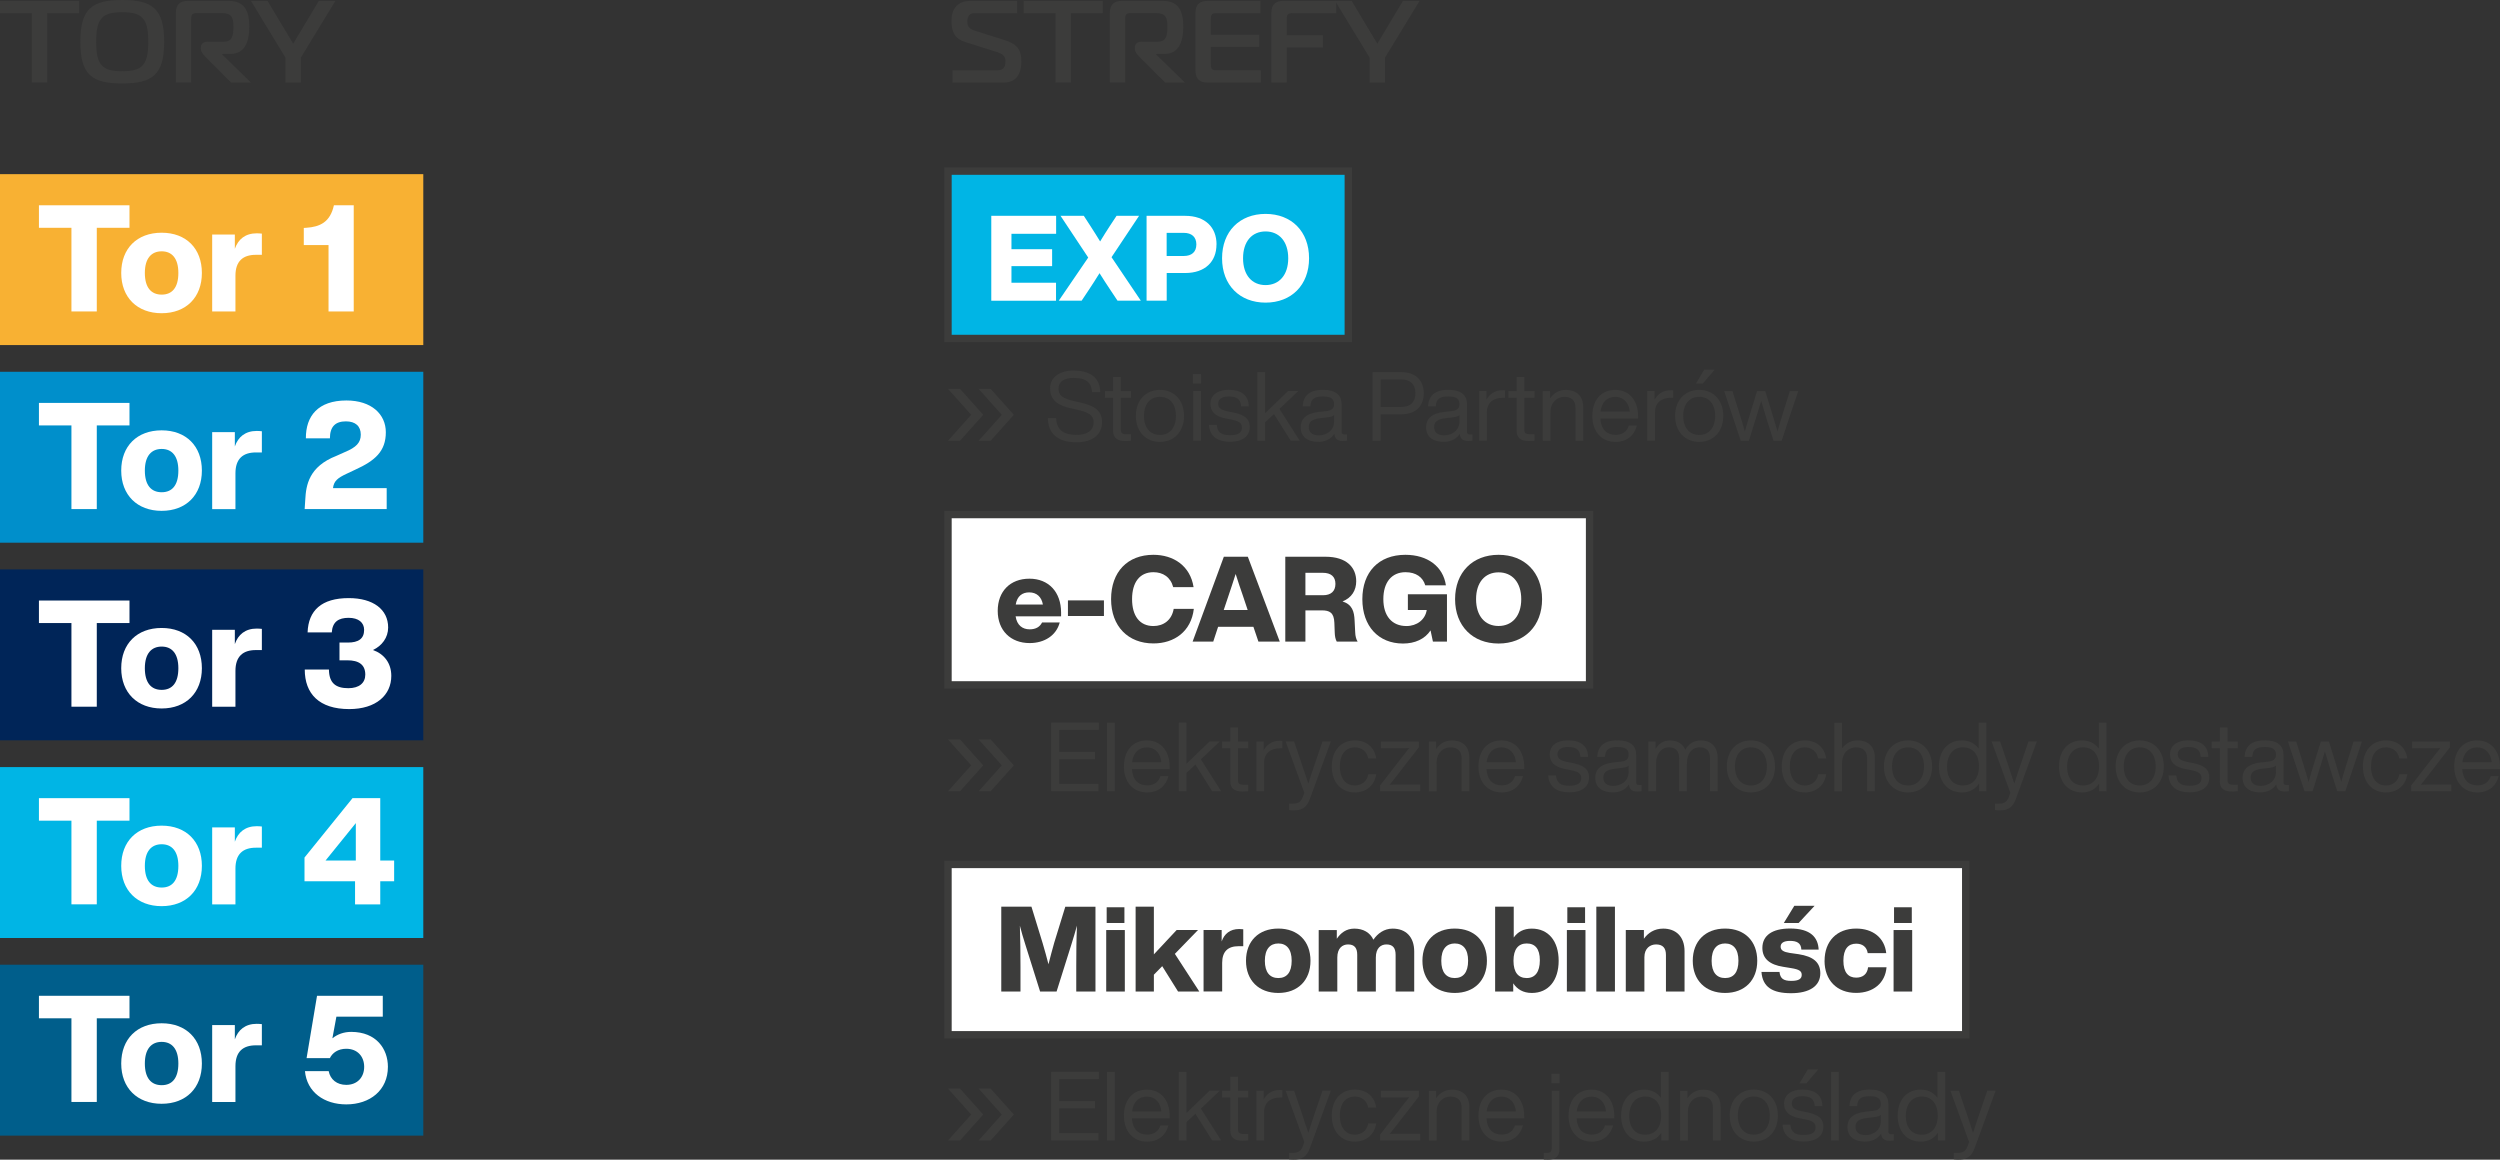 <svg xmlns="http://www.w3.org/2000/svg" id="uuid-e90acf82-2b94-4fce-b7f1-c95462e5ba30" data-name="Layer 2" width="493.1" height="228.73" viewBox="0 0 493.1 228.73"><rect x="0" y="0" width="493.1" height="228.73" fill="#333333" stroke="none"/><defs><style>      .uuid-e434f4a6-ebe8-412e-99af-9fdfb9f336d9, .uuid-d3a1f29f-86bd-4d99-81ae-d637000add79 {        fill: #00b5e5;      }      .uuid-e434f4a6-ebe8-412e-99af-9fdfb9f336d9, .uuid-7416ca8b-60bf-4b42-aabc-da14c3b31825 {        stroke: #3c3c3b;        stroke-miterlimit: 10;        stroke-width: 1.46px;      }      .uuid-ca81e1d5-41d0-4d3f-b207-c292d10f5364, .uuid-7416ca8b-60bf-4b42-aabc-da14c3b31825 {        fill: #fff;      }      .uuid-c1cef1db-747a-47ef-8626-202b77d0f8eb {        fill: #005e8b;      }      .uuid-b4800cb5-5c15-4eca-9b20-338625fb7437 {        fill: #008fcb;      }      .uuid-518bc94d-a489-4c42-9766-9837b2d8400b {        fill: #3c3c3b;      }      .uuid-68128d5b-a132-4945-9787-7f0e212156fd {        fill: #f8b133;      }      .uuid-108cdeae-88d5-46b5-8ff5-e18429c0239a {        fill: #002558;      }    </style></defs><g id="uuid-0b0c9d6f-e1b9-4fb5-9da2-904172b2bb99" data-name="Layer 1"><g><path class="uuid-518bc94d-a489-4c42-9766-9837b2d8400b" d="m6.28,16.28V2.6H0V.18h15.61v2.42h-6.3v13.68h-3.04Z"></path><path class="uuid-518bc94d-a489-4c42-9766-9837b2d8400b" d="m32.38,8.23c0,6.51-2.28,8.23-8.28,8.23s-8.25-1.72-8.25-8.23S18.15,0,24.1,0s8.28,1.72,8.28,8.23Zm-8.28,5.82c3.96,0,5.15-1.22,5.15-5.82s-1.2-5.82-5.15-5.82-5.13,1.22-5.13,5.82,1.17,5.82,5.13,5.82Z"></path><path class="uuid-518bc94d-a489-4c42-9766-9837b2d8400b" d="m34.68,16.28V2.6c0-1.84.97-2.42,2.35-2.42h8.12c2.99,0,4.02,1.86,4.02,5.08s-1.04,5.38-3.73,5.38h-1.61v.12l5.66,5.52h-3.91l-5.2-5.22c-.35-.37-.76-.9-.76-1.36v-.37c0-.64.46-1.1,1.36-1.1h3.13c1.68,0,1.93-1.13,1.93-2.97s-.34-2.67-2.28-2.67h-4.9c-.92,0-1.15.23-1.15,1.15v12.53h-3.04Z"></path><path class="uuid-518bc94d-a489-4c42-9766-9837b2d8400b" d="m62.88.18h3.27l-6.81,11.18v4.92h-3.04v-4.92L49.5.18h3.27l5.06,8.44L62.88.18Z"></path></g><g><path class="uuid-518bc94d-a489-4c42-9766-9837b2d8400b" d="m187.88,13.87h8.92c1.45,0,1.52-1.2,1.52-1.75,0-.62-.16-1.38-1.56-1.82l-6.35-2c-2.12-.67-2.74-2.02-2.74-4.23s1.13-3.89,3.68-3.89h9.27v2.42h-8.46c-.76,0-1.36.46-1.36,1.61,0,.71.11,1.4,1.4,1.82l5.89,1.86c2.35.74,3.36,1.72,3.36,4.25,0,2.37-.97,4.14-3.45,4.14h-10.12v-2.41Z"></path><path class="uuid-518bc94d-a489-4c42-9766-9837b2d8400b" d="m208.19,16.28V2.6h-6.28V.18h15.61v2.42h-6.3v13.68h-3.04Z"></path><path class="uuid-518bc94d-a489-4c42-9766-9837b2d8400b" d="m218.9,16.28V2.6c0-1.84.97-2.42,2.35-2.42h8.12c2.99,0,4.02,1.86,4.02,5.08s-1.04,5.38-3.73,5.38h-1.61v.12l5.66,5.52h-3.91l-5.2-5.22c-.35-.37-.76-.9-.76-1.36v-.37c0-.64.46-1.1,1.36-1.1h3.13c1.68,0,1.93-1.13,1.93-2.97s-.34-2.67-2.28-2.67h-4.9c-.92,0-1.15.23-1.15,1.15v12.53h-3.04Z"></path><path class="uuid-518bc94d-a489-4c42-9766-9837b2d8400b" d="m248.69,16.28h-10.55c-1.38,0-2.35-.58-2.35-2.41V2.6c0-1.84.97-2.42,2.35-2.42h10.46v2.42h-8.62c-.92,0-1.15.23-1.15,1.15v3.1h9.54v2.41h-9.54v3.45c0,.92.23,1.15,1.15,1.15h8.71v2.41Z"></path><path class="uuid-518bc94d-a489-4c42-9766-9837b2d8400b" d="m250.76,16.28V2.6c0-1.84.97-2.42,2.35-2.42h10.46v2.42h-8.62c-.92,0-1.15.23-1.15,1.15v3.2h7.13v2.41h-7.13v6.92h-3.04Z"></path><path class="uuid-518bc94d-a489-4c42-9766-9837b2d8400b" d="m276.72.18h3.27l-6.81,11.18v4.92h-3.04v-4.92l-6.81-11.18h3.27l5.06,8.44,5.06-8.44Z"></path></g><g><rect class="uuid-e434f4a6-ebe8-412e-99af-9fdfb9f336d9" x="186.98" y="33.75" width="78.96" height="33.01"></rect><g><path class="uuid-ca81e1d5-41d0-4d3f-b207-c292d10f5364" d="m199.5,46.12v3.03h8.02v3.34h-8.02v3.27h8.79v3.55h-12.77v-16.74h12.79v3.55h-8.82Z"></path><path class="uuid-ca81e1d5-41d0-4d3f-b207-c292d10f5364" d="m225.03,59.31h-4.61l-1.39-2.09c-.75-1.13-1.46-2.21-2.16-3.34-.68,1.13-1.41,2.23-2.14,3.34l-1.39,2.09h-4.51l5.81-8.51-5.46-8.23h4.59l1.27,1.95c.68,1.03,1.32,2.09,1.95,3.1.63-1.03,1.27-2.07,1.95-3.1l1.29-1.95h4.44l-5.43,8.16,5.78,8.58Z"></path><path class="uuid-ca81e1d5-41d0-4d3f-b207-c292d10f5364" d="m239.94,48.21c0,3.39-2.23,5.64-6.18,5.64h-3.64v5.46h-3.97v-16.74h7.62c3.95,0,6.18,2.26,6.18,5.64Zm-3.97,0c0-1.48-.94-2.28-2.47-2.28h-3.39v4.56h3.39c1.53,0,2.47-.78,2.47-2.28Z"></path><path class="uuid-ca81e1d5-41d0-4d3f-b207-c292d10f5364" d="m241.04,50.94c0-5.29,3.46-8.75,8.58-8.75s8.58,3.46,8.58,8.75-3.48,8.75-8.58,8.75-8.58-3.46-8.58-8.75Zm13.05,0c0-3.32-1.79-5.29-4.47-5.29s-4.44,1.97-4.44,5.29,1.76,5.29,4.44,5.29,4.47-1.98,4.47-5.29Z"></path></g></g><g><rect class="uuid-7416ca8b-60bf-4b42-aabc-da14c3b31825" x="186.98" y="101.49" width="126.55" height="33.6"></rect><g><path class="uuid-518bc94d-a489-4c42-9766-9837b2d8400b" d="m209.3,121.57h-8.98c.26,1.74,1.34,2.56,2.77,2.56,1.22,0,2.02-.49,2.45-1.36h3.48c-.66,2.56-3.01,4.07-5.93,4.07-3.76,0-6.3-2.49-6.3-6.35s2.47-6.35,6.25-6.35,6.25,2.61,6.25,6.7v.73Zm-8.96-2.33h5.36c-.26-1.5-1.22-2.4-2.7-2.4-1.34,0-2.38.71-2.66,2.4Z"></path><path class="uuid-518bc94d-a489-4c42-9766-9837b2d8400b" d="m210.64,118.42h7.1v3.08h-7.1v-3.08Z"></path><path class="uuid-518bc94d-a489-4c42-9766-9837b2d8400b" d="m219.15,118.18c0-5.38,3.24-8.75,8.35-8.75,3.97,0,7.27,2.19,7.92,6.37h-4.02c-.52-1.97-2.02-2.94-3.9-2.94-2.7,0-4.21,2-4.21,5.31s1.5,5.31,4.21,5.31c1.98,0,3.62-1.15,4-3.39h3.97c-.52,4.47-3.86,6.82-7.97,6.82-4.98,0-8.35-3.36-8.35-8.75Z"></path><path class="uuid-518bc94d-a489-4c42-9766-9837b2d8400b" d="m247.22,123.63h-6.96l-.96,2.92h-4.07l6.16-16.74h4.73l6.3,16.74h-4.21l-.99-2.92Zm-1.13-3.32l-.96-2.87c-.45-1.25-.94-2.77-1.41-4.23-.47,1.46-.96,2.99-1.39,4.23l-.96,2.87h4.73Z"></path><path class="uuid-518bc94d-a489-4c42-9766-9837b2d8400b" d="m267.75,126.55h-4.09c-.26-.47-.38-1.06-.4-1.83l-.07-1.88c-.07-2.02-.96-2.45-2.47-2.45h-3.24v6.16h-3.97v-16.74h7.92c4.21,0,6.07,2.14,6.07,4.84,0,1.76-.87,3.25-2.7,3.97,1.93.63,2.3,2,2.38,3.76l.12,2.35c.02.71.19,1.36.47,1.81Zm-6.77-9.15c1.53,0,2.42-.78,2.42-2.23s-.89-2.19-2.49-2.19h-3.43v4.42h3.5Z"></path><path class="uuid-518bc94d-a489-4c42-9766-9837b2d8400b" d="m285.4,117.22v9.33h-2.77l-.47-2.21c-1.13,1.72-3.1,2.59-5.43,2.59-4.84,0-8.02-3.43-8.02-8.75s3.2-8.75,8.49-8.75c4.35,0,7.45,2.3,7.99,6.02h-4.07c-.47-1.6-1.83-2.59-3.9-2.59-2.73,0-4.37,2-4.37,5.31s1.69,5.31,4.56,5.31c2.05,0,3.71-1.25,4-3.17h-3.72v-3.1h7.71Z"></path><path class="uuid-518bc94d-a489-4c42-9766-9837b2d8400b" d="m287,118.18c0-5.29,3.46-8.75,8.58-8.75s8.58,3.46,8.58,8.75-3.48,8.75-8.58,8.75-8.58-3.46-8.58-8.75Zm13.05,0c0-3.32-1.79-5.29-4.47-5.29s-4.44,1.97-4.44,5.29,1.76,5.29,4.44,5.29,4.47-1.98,4.47-5.29Z"></path></g></g><g><rect class="uuid-7416ca8b-60bf-4b42-aabc-da14c3b31825" x="186.98" y="170.5" width="200.74" height="33.6"></rect><g><path class="uuid-518bc94d-a489-4c42-9766-9837b2d8400b" d="m216.07,178.83v16.74h-3.79v-4.91c0-2.68.02-5.22.14-8.09-.35,1.27-.68,2.38-1.13,3.81l-2.89,9.19h-3.25l-2.89-9.19c-.45-1.43-.78-2.52-1.1-3.79.09,2.87.12,5.38.12,8.07v4.91h-3.79v-16.74h5.95l2.21,7.2c.4,1.34.8,2.8,1.15,4.16.35-1.39.75-2.89,1.13-4.23l2.19-7.12h5.95Z"></path><path class="uuid-518bc94d-a489-4c42-9766-9837b2d8400b" d="m218.19,183.44h3.67v12.13h-3.67v-12.13Zm.09-4.49h3.5v3.1h-3.5v-3.1Z"></path><path class="uuid-518bc94d-a489-4c42-9766-9837b2d8400b" d="m229.24,190.56l-1.65,1.69v3.32h-3.6v-16.74h3.6v9.41l4.49-4.8h4.21l-4.56,4.7,4.82,7.43h-4.19l-3.13-5.01Z"></path><path class="uuid-518bc94d-a489-4c42-9766-9837b2d8400b" d="m245.22,183.29v3.34h-.94c-2.05,0-3.22,1.01-3.22,3.29v5.64h-3.67v-12.13h3.57v2.26c.52-1.5,1.65-2.45,3.46-2.45.28,0,.54.02.8.05Z"></path><path class="uuid-518bc94d-a489-4c42-9766-9837b2d8400b" d="m245.76,189.5c0-3.86,2.49-6.35,6.37-6.35s6.35,2.49,6.35,6.35-2.49,6.35-6.35,6.35-6.37-2.49-6.37-6.35Zm9.01,0c0-2.3-1.01-3.41-2.63-3.41s-2.66,1.1-2.66,3.41,1.01,3.41,2.66,3.41,2.63-1.1,2.63-3.41Z"></path><path class="uuid-518bc94d-a489-4c42-9766-9837b2d8400b" d="m278.94,187.69v7.88h-3.67v-7.24c0-1.32-.52-2.05-1.81-2.05-1.11,0-2.09.73-2.09,2.59v6.7h-3.67v-7.24c0-1.32-.52-2.05-1.81-2.05-1.1,0-2.12.73-2.12,2.59v6.7h-3.67v-12.13h3.57v1.72c.78-1.15,1.86-2,3.46-2,1.76,0,3.1.78,3.76,2.19.82-1.22,2.12-2.19,3.79-2.19,2.61,0,4.26,1.62,4.26,4.54Z"></path><path class="uuid-518bc94d-a489-4c42-9766-9837b2d8400b" d="m280.56,189.5c0-3.86,2.49-6.35,6.37-6.35s6.35,2.49,6.35,6.35-2.49,6.35-6.35,6.35-6.37-2.49-6.37-6.35Zm9.01,0c0-2.3-1.01-3.41-2.63-3.41s-2.66,1.1-2.66,3.41,1.01,3.41,2.66,3.41,2.63-1.1,2.63-3.41Z"></path><path class="uuid-518bc94d-a489-4c42-9766-9837b2d8400b" d="m307.43,189.5c0,3.86-2,6.35-5.29,6.35-1.72,0-2.89-.73-3.67-1.9v1.62h-3.57v-16.74h3.67v6.09c.78-1.11,1.93-1.76,3.57-1.76,3.29,0,5.29,2.49,5.29,6.35Zm-3.71-.09c0-2.3-.96-3.32-2.59-3.32s-2.61,1.1-2.61,3.41.96,3.41,2.61,3.41,2.59-1.2,2.59-3.5Z"></path><path class="uuid-518bc94d-a489-4c42-9766-9837b2d8400b" d="m309.05,183.44h3.67v12.13h-3.67v-12.13Zm.09-4.49h3.5v3.1h-3.5v-3.1Z"></path><path class="uuid-518bc94d-a489-4c42-9766-9837b2d8400b" d="m314.86,178.83h3.67v16.74h-3.67v-16.74Z"></path><path class="uuid-518bc94d-a489-4c42-9766-9837b2d8400b" d="m332.26,187.62v7.95h-3.67v-7.22c0-1.34-.59-2.07-1.95-2.07-1.13,0-2.3.73-2.3,2.52v6.77h-3.67v-12.13h3.57v1.72c.8-1.13,2.05-2,3.81-2,2.4,0,4.21,1.46,4.21,4.47Z"></path><path class="uuid-518bc94d-a489-4c42-9766-9837b2d8400b" d="m333.88,189.5c0-3.86,2.49-6.35,6.37-6.35s6.35,2.49,6.35,6.35-2.49,6.35-6.35,6.35-6.37-2.49-6.37-6.35Zm9.01,0c0-2.3-1.01-3.41-2.63-3.41s-2.66,1.1-2.66,3.41,1.01,3.41,2.66,3.41,2.63-1.1,2.63-3.41Z"></path><path class="uuid-518bc94d-a489-4c42-9766-9837b2d8400b" d="m347.42,191.71h3.57c.14,1.32.8,1.76,2.33,1.76s2.05-.45,2.05-1.18-.45-1.08-2.09-1.34l-1.58-.26c-2.56-.4-4.09-1.55-4.09-3.72,0-2.42,1.9-3.83,5.46-3.83,4.09,0,5.53,1.79,5.64,4.16h-3.41c-.05-1.32-.92-1.72-2.23-1.72s-1.86.45-1.86,1.15.59,1.03,1.76,1.22l1.81.26c2.87.45,4.26,1.6,4.26,3.76,0,2.52-2.14,3.93-5.78,3.93s-5.62-1.2-5.83-4.21Zm6.49-13.05h4l-3.15,3.39h-2.92l2.07-3.39Z"></path><path class="uuid-518bc94d-a489-4c42-9766-9837b2d8400b" d="m359.88,189.5c0-3.86,2.42-6.35,6.23-6.35,3.34,0,5.6,1.86,5.93,4.84h-3.65c-.21-1.29-1.1-1.86-2.28-1.86-1.55,0-2.52,1.03-2.52,3.36s.99,3.34,2.52,3.34c1.22,0,2.19-.61,2.35-2.05h3.64c-.26,3.13-2.63,5.06-6,5.06-3.79,0-6.23-2.49-6.23-6.35Z"></path><path class="uuid-518bc94d-a489-4c42-9766-9837b2d8400b" d="m373.49,183.44h3.67v12.13h-3.67v-12.13Zm.09-4.49h3.5v3.1h-3.5v-3.1Z"></path></g></g><g><rect class="uuid-68128d5b-a132-4945-9787-7f0e212156fd" x="0" y="34.35" width="83.49" height="33.71"></rect><g><path class="uuid-ca81e1d5-41d0-4d3f-b207-c292d10f5364" d="m25.53,44.93h-6.44v16.5h-5v-16.5h-6.41v-4.44h17.86v4.44Z"></path><path class="uuid-ca81e1d5-41d0-4d3f-b207-c292d10f5364" d="m23.91,53.84c0-4.83,3.12-7.94,7.97-7.94s7.94,3.12,7.94,7.94-3.12,7.94-7.94,7.94-7.97-3.12-7.97-7.94Zm11.27,0c0-2.88-1.27-4.27-3.29-4.27s-3.32,1.38-3.32,4.27,1.26,4.27,3.32,4.27,3.29-1.38,3.29-4.27Z"></path><path class="uuid-ca81e1d5-41d0-4d3f-b207-c292d10f5364" d="m51.65,46.08v4.18h-1.18c-2.56,0-4.03,1.26-4.03,4.12v7.06h-4.59v-15.18h4.47v2.82c.65-1.88,2.06-3.06,4.32-3.06.35,0,.68.03,1,.06Z"></path><path class="uuid-ca81e1d5-41d0-4d3f-b207-c292d10f5364" d="m69.77,61.43h-4.97v-13.09h-4.88v-3.38l.47-.03c2.74-.18,4.74-1.12,5.47-4.44h3.91v20.95Z"></path></g></g><g><rect class="uuid-b4800cb5-5c15-4eca-9b20-338625fb7437" x="0" y="73.33" width="83.49" height="33.71"></rect><g><path class="uuid-ca81e1d5-41d0-4d3f-b207-c292d10f5364" d="m25.53,83.91h-6.44v16.5h-5v-16.5h-6.41v-4.44h17.86v4.44Z"></path><path class="uuid-ca81e1d5-41d0-4d3f-b207-c292d10f5364" d="m23.91,92.82c0-4.83,3.12-7.94,7.97-7.94s7.94,3.12,7.94,7.94-3.12,7.94-7.94,7.94-7.97-3.12-7.97-7.94Zm11.27,0c0-2.88-1.27-4.27-3.29-4.27s-3.32,1.38-3.32,4.27,1.26,4.27,3.32,4.27,3.29-1.38,3.29-4.27Z"></path><path class="uuid-ca81e1d5-41d0-4d3f-b207-c292d10f5364" d="m51.65,85.06v4.18h-1.18c-2.56,0-4.03,1.26-4.03,4.12v7.06h-4.59v-15.18h4.47v2.82c.65-1.88,2.06-3.06,4.32-3.06.35,0,.68.03,1,.06Z"></path><path class="uuid-ca81e1d5-41d0-4d3f-b207-c292d10f5364" d="m76.27,96.29v4.12h-16.18l.12-1.85c.15-2.88.71-6.53,6.15-8.65l1.65-.74c2.27-.94,3.15-1.88,3.15-3.44,0-1.68-1.06-2.62-2.94-2.62-2.06,0-3.15,1.03-3.15,3.35h-4.74c-.03-4.41,2.41-7.47,8-7.47,4.94,0,7.77,2.71,7.77,6.27,0,3.77-2.15,5.62-6.03,7.38l-1.74.82c-1.68.79-2.5,1.41-2.65,2.82h10.59Z"></path></g></g><g><rect class="uuid-108cdeae-88d5-46b5-8ff5-e18429c0239a" x="0" y="112.31" width="83.49" height="33.71"></rect><g><path class="uuid-ca81e1d5-41d0-4d3f-b207-c292d10f5364" d="m25.53,122.89h-6.44v16.5h-5v-16.5h-6.41v-4.44h17.86v4.44Z"></path><path class="uuid-ca81e1d5-41d0-4d3f-b207-c292d10f5364" d="m23.91,131.8c0-4.83,3.12-7.94,7.97-7.94s7.94,3.12,7.94,7.94-3.12,7.94-7.94,7.94-7.97-3.12-7.97-7.94Zm11.27,0c0-2.88-1.27-4.27-3.29-4.27s-3.32,1.38-3.32,4.27,1.26,4.27,3.32,4.27,3.29-1.38,3.29-4.27Z"></path><path class="uuid-ca81e1d5-41d0-4d3f-b207-c292d10f5364" d="m51.65,124.04v4.18h-1.18c-2.56,0-4.03,1.26-4.03,4.12v7.06h-4.59v-15.18h4.47v2.82c.65-1.88,2.06-3.06,4.32-3.06.35,0,.68.03,1,.06Z"></path><path class="uuid-ca81e1d5-41d0-4d3f-b207-c292d10f5364" d="m77.18,133.3c0,3.82-3.03,6.56-8.3,6.56-5.94,0-8.77-3.03-8.77-7.8h4.77c.03,2.68,1.35,3.68,3.82,3.68,2.15,0,3.35-1.03,3.35-2.68,0-1.97-1.29-2.82-3.53-2.82h-1.56v-3.5h1.65c2.09,0,3.21-.76,3.21-2.5,0-1.44-1.09-2.38-3.06-2.38s-3.18.77-3.32,2.88h-4.77c.15-4.35,2.77-6.77,8.12-6.77,4.82,0,7.77,2.24,7.77,5.8,0,2-1.24,3.62-3,4.44,2.18.76,3.62,2.56,3.62,5.09Z"></path></g></g><g><rect class="uuid-d3a1f29f-86bd-4d99-81ae-d637000add79" x="0" y="151.3" width="83.49" height="33.71"></rect><g><path class="uuid-ca81e1d5-41d0-4d3f-b207-c292d10f5364" d="m25.53,161.87h-6.44v16.5h-5v-16.5h-6.41v-4.44h17.86v4.44Z"></path><path class="uuid-ca81e1d5-41d0-4d3f-b207-c292d10f5364" d="m23.91,170.79c0-4.83,3.12-7.94,7.97-7.94s7.94,3.12,7.94,7.94-3.12,7.94-7.94,7.94-7.97-3.12-7.97-7.94Zm11.27,0c0-2.88-1.27-4.27-3.29-4.27s-3.32,1.38-3.32,4.27,1.26,4.27,3.32,4.27,3.29-1.38,3.29-4.27Z"></path><path class="uuid-ca81e1d5-41d0-4d3f-b207-c292d10f5364" d="m51.65,163.02v4.18h-1.18c-2.56,0-4.03,1.27-4.03,4.12v7.06h-4.59v-15.18h4.47v2.82c.65-1.88,2.06-3.06,4.32-3.06.35,0,.68.03,1,.06Z"></path><path class="uuid-ca81e1d5-41d0-4d3f-b207-c292d10f5364" d="m77.74,173.82h-2.74v4.56h-4.97v-4.56h-9.97v-4.68l9.47-11.71h5.47v12.3h2.74v4.09Zm-13.53-4.09h5.97v-7.38l-5.97,7.38Z"></path></g></g><g><rect class="uuid-c1cef1db-747a-47ef-8626-202b77d0f8eb" x="0" y="190.28" width="83.49" height="33.71"></rect><g><path class="uuid-ca81e1d5-41d0-4d3f-b207-c292d10f5364" d="m25.53,200.85h-6.44v16.5h-5v-16.5h-6.41v-4.44h17.86v4.44Z"></path><path class="uuid-ca81e1d5-41d0-4d3f-b207-c292d10f5364" d="m23.91,209.77c0-4.83,3.12-7.94,7.97-7.94s7.94,3.12,7.94,7.94-3.12,7.94-7.94,7.94-7.97-3.12-7.97-7.94Zm11.27,0c0-2.88-1.27-4.27-3.29-4.27s-3.32,1.38-3.32,4.27,1.26,4.27,3.32,4.27,3.29-1.38,3.29-4.27Z"></path><path class="uuid-ca81e1d5-41d0-4d3f-b207-c292d10f5364" d="m51.65,202v4.18h-1.18c-2.56,0-4.03,1.26-4.03,4.12v7.06h-4.59v-15.18h4.47v2.82c.65-1.88,2.06-3.06,4.32-3.06.35,0,.68.03,1,.06Z"></path><path class="uuid-ca81e1d5-41d0-4d3f-b207-c292d10f5364" d="m76.51,210.42c0,4.62-3.53,7.41-8.21,7.41-4.35,0-7.77-2.41-8.15-6.56h4.68c.32,1.65,1.62,2.71,3.47,2.71,2.18,0,3.53-1.5,3.53-3.56s-1.35-3.56-3.53-3.56c-1.65,0-2.74.82-3.24,1.85h-4.59l2.06-12.3h12.97v4.12h-9.15l-.79,4.27c.97-.79,2.24-1.27,3.71-1.27,4.97,0,7.24,3.38,7.24,6.88Z"></path></g></g><g><g><path class="uuid-518bc94d-a489-4c42-9766-9837b2d8400b" d="m206.67,82.46h1.65c.04,2.51,1.77,3.32,3.97,3.32s3.42-.86,3.42-2.53c0-1.29-.89-1.92-3.29-2.45l-1.2-.27c-2.3-.51-4.1-1.44-4.1-3.91,0-2.17,1.8-3.53,4.62-3.53,3.99,0,5.22,2.03,5.28,4.24h-1.63c-.13-1.75-.95-2.79-3.65-2.79-1.96,0-2.96.82-2.96,2.09s.63,1.94,3.17,2.51l1.2.27c3.12.68,4.22,1.9,4.22,3.86,0,2.39-1.82,3.97-5.07,3.97s-5.58-1.39-5.62-4.77Z"></path><path class="uuid-518bc94d-a489-4c42-9766-9837b2d8400b" d="m221.07,78.46v6.36c0,.51.25.84,1.12.84h.89v1.27c-.42.04-.78.06-1.08.06-1.52,0-2.45-.53-2.45-2.03v-6.5h-1.61v-1.33h1.61v-2.77h1.52v2.77h2.01v1.33h-2.01Z"></path><path class="uuid-518bc94d-a489-4c42-9766-9837b2d8400b" d="m224.04,82.03c0-3.13,1.99-5.13,4.75-5.13s4.75,1.99,4.75,5.13-1.99,5.13-4.75,5.13-4.75-1.99-4.75-5.13Zm7.9,0c0-2.38-1.25-3.76-3.15-3.76s-3.15,1.39-3.15,3.76,1.25,3.76,3.15,3.76,3.15-1.39,3.15-3.76Z"></path><path class="uuid-518bc94d-a489-4c42-9766-9837b2d8400b" d="m235.29,73.78h1.61v1.86h-1.61v-1.86Zm.06,3.34h1.52v9.8h-1.52v-9.8Z"></path><path class="uuid-518bc94d-a489-4c42-9766-9837b2d8400b" d="m238.44,83.81h1.54c.17,1.48.89,2.03,2.62,2.03s2.36-.55,2.36-1.52c0-.87-.53-1.27-2.24-1.6l-.91-.17c-2.13-.4-3.06-1.37-3.06-2.89,0-1.67,1.33-2.77,3.57-2.77,2.62,0,3.95,1.16,3.99,3.25h-1.52c-.08-1.52-.97-1.94-2.47-1.94-1.31,0-2.05.53-2.05,1.44s.72,1.27,1.98,1.52l.87.17c2.41.47,3.38,1.29,3.38,2.89,0,1.86-1.48,2.92-3.89,2.92s-4.01-1.04-4.16-3.34Z"></path><path class="uuid-518bc94d-a489-4c42-9766-9837b2d8400b" d="m251.28,81.67l-1.75,1.63v3.63h-1.52v-13.53h1.52v8.11l4.54-4.39h2.01l-3.72,3.53,3.99,6.27h-1.77l-3.31-5.26Z"></path><path class="uuid-518bc94d-a489-4c42-9766-9837b2d8400b" d="m265.69,85.69v1.23c-.25.04-.55.06-.84.06-1.08,0-1.58-.47-1.65-1.41-.68,1.04-1.79,1.58-3.19,1.58-2.13,0-3.46-1.03-3.46-2.87,0-1.54.93-2.75,3.63-3.04l1.41-.15c.99-.11,1.54-.47,1.54-1.35,0-1.03-.53-1.54-2.2-1.54s-2.38.47-2.47,1.94h-1.52c.11-1.9,1.12-3.25,3.99-3.25,2.72,0,3.69,1.2,3.69,2.85v5.47c0,.3.17.48.53.48h.55Zm-2.56-2.64v-1.16c-.3.23-.72.36-1.29.42l-1.42.17c-1.79.21-2.28.82-2.28,1.77s.61,1.62,1.96,1.62c1.46,0,3.04-.87,3.04-2.81Z"></path><path class="uuid-518bc94d-a489-4c42-9766-9837b2d8400b" d="m280.83,77.56c0,2.43-1.48,4.16-4.48,4.16h-4.03v5.21h-1.6v-13.53h5.62c3,0,4.48,1.73,4.48,4.16Zm-1.65,0c0-1.71-.93-2.72-2.83-2.72h-4.03v5.43h4.03c1.9,0,2.83-1.01,2.83-2.72Z"></path><path class="uuid-518bc94d-a489-4c42-9766-9837b2d8400b" d="m290.42,85.69v1.23c-.25.04-.55.06-.84.06-1.08,0-1.58-.47-1.65-1.41-.68,1.04-1.79,1.58-3.19,1.58-2.13,0-3.46-1.03-3.46-2.87,0-1.54.93-2.75,3.63-3.04l1.41-.15c.99-.11,1.54-.47,1.54-1.35,0-1.03-.53-1.54-2.2-1.54s-2.38.47-2.47,1.94h-1.52c.11-1.9,1.12-3.25,3.99-3.25,2.72,0,3.69,1.2,3.69,2.85v5.47c0,.3.17.48.53.48h.55Zm-2.56-2.64v-1.16c-.3.23-.72.36-1.29.42l-1.42.17c-1.79.21-2.28.82-2.28,1.77s.61,1.62,1.96,1.62c1.46,0,3.04-.87,3.04-2.81Z"></path><path class="uuid-518bc94d-a489-4c42-9766-9837b2d8400b" d="m296.86,76.99v1.46h-.38c-1.96,0-3.21.99-3.21,2.89v5.58h-1.52v-9.8h1.44v1.73c.55-1.03,1.56-1.88,3.15-1.88.15,0,.3,0,.51.02Z"></path><path class="uuid-518bc94d-a489-4c42-9766-9837b2d8400b" d="m300.66,78.46v6.36c0,.51.25.84,1.12.84h.89v1.27c-.42.04-.78.06-1.08.06-1.52,0-2.45-.53-2.45-2.03v-6.5h-1.61v-1.33h1.61v-2.77h1.52v2.77h2.01v1.33h-2.01Z"></path><path class="uuid-518bc94d-a489-4c42-9766-9837b2d8400b" d="m312.27,80.3v6.63h-1.52v-6.48c0-1.52-.84-2.18-2.24-2.18-1.27,0-2.7.95-2.7,3.12v5.55h-1.52v-9.8h1.44v1.46c.65-.99,1.71-1.69,3.08-1.69,2.18,0,3.46,1.23,3.46,3.4Z"></path><path class="uuid-518bc94d-a489-4c42-9766-9837b2d8400b" d="m323.1,82.56h-7.45c.15,2.2,1.31,3.21,3.02,3.21,1.39,0,2.26-.72,2.6-1.82h1.58c-.47,1.84-1.88,3.21-4.22,3.21-2.68,0-4.56-1.96-4.56-5.13s1.8-5.13,4.52-5.13c2.93,0,4.5,2.32,4.5,5.13v.53Zm-7.41-1.37h5.77c-.15-1.61-1.12-2.91-2.87-2.91-1.54,0-2.66.97-2.91,2.91Z"></path><path class="uuid-518bc94d-a489-4c42-9766-9837b2d8400b" d="m330.02,76.99v1.46h-.38c-1.96,0-3.21.99-3.21,2.89v5.58h-1.52v-9.8h1.44v1.73c.55-1.03,1.56-1.88,3.15-1.88.15,0,.3,0,.51.02Z"></path><path class="uuid-518bc94d-a489-4c42-9766-9837b2d8400b" d="m330.4,82.03c0-3.13,1.99-5.13,4.75-5.13s4.75,1.99,4.75,5.13-1.99,5.13-4.75,5.13-4.75-1.99-4.75-5.13Zm7.9,0c0-2.38-1.25-3.76-3.15-3.76s-3.15,1.39-3.15,3.76,1.25,3.76,3.15,3.76,3.15-1.39,3.15-3.76Zm-2.15-9.12h2.05l-2.34,2.74h-1.35l1.63-2.74Z"></path><path class="uuid-518bc94d-a489-4c42-9766-9837b2d8400b" d="m354.68,77.13l-3.27,9.8h-1.6l-1.44-4.54c-.34-1.08-.68-2.22-.99-3.33-.32,1.1-.67,2.24-1.01,3.33l-1.42,4.54h-1.6l-3.27-9.8h1.63l1.39,4.43c.38,1.2.72,2.37,1.06,3.57.32-1.2.67-2.38,1.04-3.57l1.37-4.43h1.6l1.37,4.43c.36,1.18.72,2.36,1.06,3.53.32-1.18.68-2.36,1.04-3.53l1.39-4.43h1.63Z"></path></g><g><polygon class="uuid-518bc94d-a489-4c42-9766-9837b2d8400b" points="189.35 86.93 193.93 81.82 189.35 76.7 186.98 76.7 191.56 81.82 186.98 86.93 189.35 86.93"></polygon><polygon class="uuid-518bc94d-a489-4c42-9766-9837b2d8400b" points="193.02 76.7 197.6 81.82 193.02 86.93 195.39 86.93 199.97 81.82 195.39 76.7 193.02 76.7"></polygon></g></g><g><g><path class="uuid-518bc94d-a489-4c42-9766-9837b2d8400b" d="m208.93,143.99v4.31h7.05v1.44h-7.05v4.88h7.73v1.44h-9.33v-13.53h9.4v1.44h-7.81Z"></path><path class="uuid-518bc94d-a489-4c42-9766-9837b2d8400b" d="m218.36,142.54h1.52v13.53h-1.52v-13.53Z"></path><path class="uuid-518bc94d-a489-4c42-9766-9837b2d8400b" d="m230.71,151.7h-7.45c.15,2.2,1.31,3.21,3.02,3.21,1.39,0,2.26-.72,2.6-1.82h1.58c-.47,1.84-1.88,3.21-4.22,3.21-2.68,0-4.56-1.96-4.56-5.13s1.8-5.13,4.52-5.13c2.93,0,4.5,2.32,4.5,5.13v.53Zm-7.41-1.37h5.77c-.15-1.61-1.12-2.91-2.87-2.91-1.54,0-2.66.97-2.91,2.91Z"></path><path class="uuid-518bc94d-a489-4c42-9766-9837b2d8400b" d="m235.78,150.8l-1.75,1.63v3.63h-1.52v-13.53h1.52v8.11l4.54-4.39h2.01l-3.72,3.53,3.99,6.27h-1.77l-3.31-5.26Z"></path><path class="uuid-518bc94d-a489-4c42-9766-9837b2d8400b" d="m244.18,147.59v6.36c0,.51.25.84,1.12.84h.89v1.27c-.42.04-.78.06-1.08.06-1.52,0-2.45-.53-2.45-2.03v-6.5h-1.61v-1.33h1.61v-2.77h1.52v2.77h2.01v1.33h-2.01Z"></path><path class="uuid-518bc94d-a489-4c42-9766-9837b2d8400b" d="m252.92,146.13v1.46h-.38c-1.96,0-3.21.99-3.21,2.89v5.58h-1.52v-9.8h1.44v1.73c.55-1.03,1.56-1.88,3.15-1.88.15,0,.3,0,.51.02Z"></path><path class="uuid-518bc94d-a489-4c42-9766-9837b2d8400b" d="m262.49,146.26l-4.14,11.34c-.63,1.73-1.63,2.24-3.19,2.24-.3,0-.59-.02-.91-.06v-1.27h.89c.97,0,1.48-.44,1.79-1.22.11-.28.23-.61.34-.91l-3.69-10.13h1.67l1.39,4.08c.49,1.42.95,2.83,1.41,4.24.44-1.41.91-2.83,1.41-4.26l1.39-4.07h1.65Z"></path><path class="uuid-518bc94d-a489-4c42-9766-9837b2d8400b" d="m262.68,151.17c0-3.15,1.82-5.13,4.54-5.13,2.34,0,3.91,1.39,4.22,3.55h-1.58c-.27-1.48-1.41-2.18-2.64-2.18-1.67,0-2.94,1.2-2.94,3.76s1.31,3.76,2.94,3.76c1.25,0,2.39-.72,2.66-2.22h1.56c-.32,2.24-2.01,3.59-4.22,3.59-2.68,0-4.54-1.98-4.54-5.13Z"></path><path class="uuid-518bc94d-a489-4c42-9766-9837b2d8400b" d="m280.12,154.74v1.33h-7.92v-1.14l4.48-5.78c.42-.53.84-1.06,1.27-1.6-.7.04-1.39.04-2.09.04h-3.48v-1.33h7.47v1.14l-4.48,5.78c-.42.53-.84,1.06-1.27,1.6.7-.04,1.39-.04,2.09-.04h3.93Z"></path><path class="uuid-518bc94d-a489-4c42-9766-9837b2d8400b" d="m289.81,149.44v6.63h-1.52v-6.48c0-1.52-.84-2.18-2.24-2.18-1.27,0-2.7.95-2.7,3.12v5.55h-1.52v-9.8h1.44v1.46c.65-.99,1.71-1.69,3.08-1.69,2.18,0,3.46,1.23,3.46,3.4Z"></path><path class="uuid-518bc94d-a489-4c42-9766-9837b2d8400b" d="m300.64,151.7h-7.45c.15,2.2,1.31,3.21,3.02,3.21,1.39,0,2.26-.72,2.6-1.82h1.58c-.47,1.84-1.88,3.21-4.22,3.21-2.68,0-4.56-1.96-4.56-5.13s1.8-5.13,4.52-5.13c2.93,0,4.5,2.32,4.5,5.13v.53Zm-7.41-1.37h5.77c-.15-1.61-1.12-2.91-2.87-2.91-1.54,0-2.66.97-2.91,2.91Z"></path><path class="uuid-518bc94d-a489-4c42-9766-9837b2d8400b" d="m305.36,152.95h1.54c.17,1.48.89,2.03,2.62,2.03s2.36-.55,2.36-1.52c0-.87-.53-1.27-2.24-1.6l-.91-.17c-2.13-.4-3.06-1.37-3.06-2.89,0-1.67,1.33-2.77,3.57-2.77,2.62,0,3.95,1.16,3.99,3.25h-1.52c-.08-1.52-.97-1.94-2.47-1.94-1.31,0-2.05.53-2.05,1.44s.72,1.27,1.98,1.52l.87.17c2.41.47,3.38,1.29,3.38,2.89,0,1.86-1.48,2.92-3.89,2.92s-4.01-1.04-4.16-3.34Z"></path><path class="uuid-518bc94d-a489-4c42-9766-9837b2d8400b" d="m323.79,154.83v1.23c-.25.04-.55.06-.84.06-1.08,0-1.58-.47-1.65-1.41-.68,1.04-1.79,1.58-3.19,1.58-2.13,0-3.46-1.03-3.46-2.87,0-1.54.93-2.75,3.63-3.04l1.41-.15c.99-.11,1.54-.47,1.54-1.35,0-1.03-.53-1.54-2.2-1.54s-2.38.47-2.47,1.94h-1.52c.11-1.9,1.12-3.25,3.99-3.25,2.72,0,3.69,1.2,3.69,2.85v5.47c0,.3.17.48.53.48h.55Zm-2.56-2.64v-1.16c-.3.23-.72.36-1.29.42l-1.42.17c-1.79.21-2.28.82-2.28,1.77s.61,1.62,1.96,1.62c1.46,0,3.04-.87,3.04-2.81Z"></path><path class="uuid-518bc94d-a489-4c42-9766-9837b2d8400b" d="m338.8,149.42v6.65h-1.52v-6.5c0-1.52-.76-2.17-2.05-2.17s-2.51.95-2.51,3.31v5.36h-1.52v-6.5c0-1.52-.78-2.17-2.05-2.17-1.2,0-2.51.95-2.51,3.31v5.36h-1.52v-9.8h1.44v1.44c.59-1.01,1.52-1.67,2.83-1.67,1.56,0,2.55.76,3.02,1.84.61-1.08,1.63-1.84,3.02-1.84,2.28,0,3.36,1.48,3.36,3.38Z"></path><path class="uuid-518bc94d-a489-4c42-9766-9837b2d8400b" d="m340.6,151.17c0-3.13,1.99-5.13,4.75-5.13s4.75,1.99,4.75,5.13-1.99,5.13-4.75,5.13-4.75-1.99-4.75-5.13Zm7.9,0c0-2.38-1.25-3.76-3.15-3.76s-3.15,1.39-3.15,3.76,1.25,3.76,3.15,3.76,3.15-1.39,3.15-3.76Z"></path><path class="uuid-518bc94d-a489-4c42-9766-9837b2d8400b" d="m351.43,151.17c0-3.15,1.82-5.13,4.54-5.13,2.34,0,3.91,1.39,4.22,3.55h-1.58c-.27-1.48-1.41-2.18-2.64-2.18-1.67,0-2.94,1.2-2.94,3.76s1.31,3.76,2.94,3.76c1.25,0,2.39-.72,2.66-2.22h1.56c-.32,2.24-2.01,3.59-4.22,3.59-2.68,0-4.54-1.98-4.54-5.13Z"></path><path class="uuid-518bc94d-a489-4c42-9766-9837b2d8400b" d="m369.79,149.44v6.63h-1.52v-6.48c0-1.52-.84-2.18-2.24-2.18-1.27,0-2.7.95-2.7,3.12v5.55h-1.52v-13.53h1.52v5.07c.65-.91,1.67-1.58,3-1.58,2.18,0,3.46,1.23,3.46,3.4Z"></path><path class="uuid-518bc94d-a489-4c42-9766-9837b2d8400b" d="m371.59,151.17c0-3.13,1.99-5.13,4.75-5.13s4.75,1.99,4.75,5.13-1.99,5.13-4.75,5.13-4.75-1.99-4.75-5.13Zm7.9,0c0-2.38-1.25-3.76-3.15-3.76s-3.15,1.39-3.15,3.76,1.25,3.76,3.15,3.76,3.15-1.39,3.15-3.76Z"></path><path class="uuid-518bc94d-a489-4c42-9766-9837b2d8400b" d="m391.79,142.54v13.53h-1.44v-1.52c-.74,1.12-1.9,1.75-3.36,1.75-2.75,0-4.56-1.99-4.56-5.13s1.8-5.13,4.56-5.13c1.42,0,2.55.59,3.29,1.63v-5.13h1.52Zm-1.46,8.62c0-2.38-1.25-3.76-3.15-3.76s-3.15,1.46-3.15,3.84,1.25,3.69,3.15,3.69,3.15-1.39,3.15-3.76Z"></path><path class="uuid-518bc94d-a489-4c42-9766-9837b2d8400b" d="m401.74,146.26l-4.14,11.34c-.63,1.73-1.63,2.24-3.19,2.24-.3,0-.59-.02-.91-.06v-1.27h.89c.97,0,1.48-.44,1.79-1.22.11-.28.23-.61.34-.91l-3.69-10.13h1.67l1.39,4.08c.49,1.42.95,2.83,1.41,4.24.44-1.41.91-2.83,1.41-4.26l1.39-4.07h1.65Z"></path><path class="uuid-518bc94d-a489-4c42-9766-9837b2d8400b" d="m415.48,142.54v13.53h-1.44v-1.52c-.74,1.12-1.9,1.75-3.36,1.75-2.75,0-4.56-1.99-4.56-5.13s1.8-5.13,4.56-5.13c1.42,0,2.55.59,3.29,1.63v-5.13h1.52Zm-1.46,8.62c0-2.38-1.25-3.76-3.15-3.76s-3.15,1.46-3.15,3.84,1.25,3.69,3.15,3.69,3.15-1.39,3.15-3.76Z"></path><path class="uuid-518bc94d-a489-4c42-9766-9837b2d8400b" d="m417.29,151.17c0-3.13,1.99-5.13,4.75-5.13s4.75,1.99,4.75,5.13-1.99,5.13-4.75,5.13-4.75-1.99-4.75-5.13Zm7.9,0c0-2.38-1.25-3.76-3.15-3.76s-3.15,1.39-3.15,3.76,1.25,3.76,3.15,3.76,3.15-1.39,3.15-3.76Z"></path><path class="uuid-518bc94d-a489-4c42-9766-9837b2d8400b" d="m427.7,152.95h1.54c.17,1.48.89,2.03,2.62,2.03s2.36-.55,2.36-1.52c0-.87-.53-1.27-2.24-1.6l-.91-.17c-2.13-.4-3.06-1.37-3.06-2.89,0-1.67,1.33-2.77,3.57-2.77,2.62,0,3.95,1.16,3.99,3.25h-1.52c-.08-1.52-.97-1.94-2.47-1.94-1.31,0-2.05.53-2.05,1.44s.72,1.27,1.98,1.52l.87.17c2.41.47,3.38,1.29,3.38,2.89,0,1.86-1.48,2.92-3.89,2.92s-4.01-1.04-4.16-3.34Z"></path><path class="uuid-518bc94d-a489-4c42-9766-9837b2d8400b" d="m439.36,147.59v6.36c0,.51.25.84,1.12.84h.89v1.27c-.42.04-.78.06-1.08.06-1.52,0-2.45-.53-2.45-2.03v-6.5h-1.61v-1.33h1.61v-2.77h1.52v2.77h2.01v1.33h-2.01Z"></path><path class="uuid-518bc94d-a489-4c42-9766-9837b2d8400b" d="m451.47,154.83v1.23c-.25.04-.55.06-.84.06-1.08,0-1.58-.47-1.65-1.41-.68,1.04-1.79,1.58-3.19,1.58-2.13,0-3.46-1.03-3.46-2.87,0-1.54.93-2.75,3.63-3.04l1.41-.15c.99-.11,1.54-.47,1.54-1.35,0-1.03-.53-1.54-2.2-1.54s-2.38.47-2.47,1.94h-1.52c.11-1.9,1.12-3.25,3.99-3.25,2.72,0,3.69,1.2,3.69,2.85v5.47c0,.3.17.48.53.48h.55Zm-2.56-2.64v-1.16c-.3.23-.72.36-1.29.42l-1.42.17c-1.79.21-2.28.82-2.28,1.77s.61,1.62,1.96,1.62c1.46,0,3.04-.87,3.04-2.81Z"></path><path class="uuid-518bc94d-a489-4c42-9766-9837b2d8400b" d="m465.87,146.26l-3.27,9.8h-1.6l-1.44-4.54c-.34-1.08-.68-2.22-.99-3.33-.32,1.1-.67,2.24-1.01,3.33l-1.42,4.54h-1.6l-3.27-9.8h1.63l1.39,4.43c.38,1.2.72,2.37,1.06,3.57.32-1.2.67-2.38,1.04-3.57l1.37-4.43h1.6l1.37,4.43c.36,1.18.72,2.36,1.06,3.53.32-1.18.68-2.36,1.04-3.53l1.39-4.43h1.63Z"></path><path class="uuid-518bc94d-a489-4c42-9766-9837b2d8400b" d="m466.06,151.17c0-3.15,1.82-5.13,4.54-5.13,2.34,0,3.91,1.39,4.22,3.55h-1.58c-.27-1.48-1.41-2.18-2.64-2.18-1.67,0-2.94,1.2-2.94,3.76s1.31,3.76,2.94,3.76c1.25,0,2.39-.72,2.66-2.22h1.56c-.32,2.24-2.01,3.59-4.22,3.59-2.68,0-4.54-1.98-4.54-5.13Z"></path><path class="uuid-518bc94d-a489-4c42-9766-9837b2d8400b" d="m483.5,154.74v1.33h-7.92v-1.14l4.48-5.78c.42-.53.84-1.06,1.27-1.6-.7.04-1.39.04-2.09.04h-3.48v-1.33h7.47v1.14l-4.48,5.78c-.42.53-.84,1.06-1.27,1.6.7-.04,1.39-.04,2.09-.04h3.93Z"></path><path class="uuid-518bc94d-a489-4c42-9766-9837b2d8400b" d="m493.1,151.7h-7.45c.15,2.2,1.31,3.21,3.02,3.21,1.39,0,2.26-.72,2.6-1.82h1.58c-.47,1.84-1.88,3.21-4.22,3.21-2.68,0-4.56-1.96-4.56-5.13s1.8-5.13,4.52-5.13c2.93,0,4.5,2.32,4.5,5.13v.53Zm-7.41-1.37h5.77c-.15-1.61-1.12-2.91-2.87-2.91-1.54,0-2.66.97-2.91,2.91Z"></path></g><g><polygon class="uuid-518bc94d-a489-4c42-9766-9837b2d8400b" points="189.35 156.07 193.93 150.96 189.35 145.84 186.98 145.84 191.56 150.96 186.98 156.07 189.35 156.07"></polygon><polygon class="uuid-518bc94d-a489-4c42-9766-9837b2d8400b" points="193.02 145.84 197.6 150.96 193.02 156.07 195.39 156.07 199.97 150.96 195.39 145.84 193.02 145.84"></polygon></g></g><g><g><path class="uuid-518bc94d-a489-4c42-9766-9837b2d8400b" d="m208.93,212.86v4.31h7.05v1.44h-7.05v4.88h7.73v1.44h-9.33v-13.53h9.4v1.44h-7.81Z"></path><path class="uuid-518bc94d-a489-4c42-9766-9837b2d8400b" d="m218.36,211.42h1.52v13.53h-1.52v-13.53Z"></path><path class="uuid-518bc94d-a489-4c42-9766-9837b2d8400b" d="m230.71,220.58h-7.45c.15,2.2,1.31,3.21,3.02,3.21,1.39,0,2.26-.72,2.6-1.82h1.58c-.47,1.84-1.88,3.21-4.22,3.21-2.68,0-4.56-1.96-4.56-5.13s1.8-5.13,4.52-5.13c2.93,0,4.5,2.32,4.5,5.13v.53Zm-7.41-1.37h5.77c-.15-1.61-1.12-2.91-2.87-2.91-1.54,0-2.66.97-2.91,2.91Z"></path><path class="uuid-518bc94d-a489-4c42-9766-9837b2d8400b" d="m235.78,219.68l-1.75,1.63v3.63h-1.52v-13.53h1.52v8.11l4.54-4.39h2.01l-3.72,3.53,3.99,6.27h-1.77l-3.31-5.26Z"></path><path class="uuid-518bc94d-a489-4c42-9766-9837b2d8400b" d="m244.18,216.47v6.36c0,.51.25.84,1.12.84h.89v1.27c-.42.04-.78.06-1.08.06-1.52,0-2.45-.53-2.45-2.03v-6.5h-1.61v-1.33h1.61v-2.77h1.52v2.77h2.01v1.33h-2.01Z"></path><path class="uuid-518bc94d-a489-4c42-9766-9837b2d8400b" d="m252.92,215.01v1.46h-.38c-1.96,0-3.21.99-3.21,2.89v5.58h-1.52v-9.8h1.44v1.73c.55-1.03,1.56-1.88,3.15-1.88.15,0,.3,0,.51.02Z"></path><path class="uuid-518bc94d-a489-4c42-9766-9837b2d8400b" d="m262.49,215.14l-4.14,11.34c-.63,1.73-1.63,2.24-3.19,2.24-.3,0-.59-.02-.91-.06v-1.27h.89c.97,0,1.48-.44,1.79-1.22.11-.28.23-.61.34-.91l-3.69-10.13h1.67l1.39,4.08c.49,1.42.95,2.83,1.41,4.24.44-1.41.91-2.83,1.41-4.26l1.39-4.07h1.65Z"></path><path class="uuid-518bc94d-a489-4c42-9766-9837b2d8400b" d="m262.68,220.04c0-3.15,1.82-5.13,4.54-5.13,2.34,0,3.91,1.39,4.22,3.55h-1.58c-.27-1.48-1.41-2.18-2.64-2.18-1.67,0-2.94,1.2-2.94,3.76s1.31,3.76,2.94,3.76c1.25,0,2.39-.72,2.66-2.22h1.56c-.32,2.24-2.01,3.59-4.22,3.59-2.68,0-4.54-1.98-4.54-5.13Z"></path><path class="uuid-518bc94d-a489-4c42-9766-9837b2d8400b" d="m280.12,223.62v1.33h-7.92v-1.14l4.48-5.78c.42-.53.84-1.06,1.27-1.6-.7.04-1.39.04-2.09.04h-3.48v-1.33h7.47v1.14l-4.48,5.78c-.42.53-.84,1.06-1.27,1.6.7-.04,1.39-.04,2.09-.04h3.93Z"></path><path class="uuid-518bc94d-a489-4c42-9766-9837b2d8400b" d="m289.81,218.32v6.63h-1.52v-6.48c0-1.52-.84-2.18-2.24-2.18-1.27,0-2.7.95-2.7,3.12v5.55h-1.52v-9.8h1.44v1.46c.65-.99,1.71-1.69,3.08-1.69,2.18,0,3.46,1.23,3.46,3.4Z"></path><path class="uuid-518bc94d-a489-4c42-9766-9837b2d8400b" d="m300.64,220.58h-7.45c.15,2.2,1.31,3.21,3.02,3.21,1.39,0,2.26-.72,2.6-1.82h1.58c-.47,1.84-1.88,3.21-4.22,3.21-2.68,0-4.56-1.96-4.56-5.13s1.8-5.13,4.52-5.13c2.93,0,4.5,2.32,4.5,5.13v.53Zm-7.41-1.37h5.77c-.15-1.61-1.12-2.91-2.87-2.91-1.54,0-2.66.97-2.91,2.91Z"></path><path class="uuid-518bc94d-a489-4c42-9766-9837b2d8400b" d="m304.5,228.71v-1.31h.63c.68,0,.93-.32.93-.83v-11.42h1.52v11.55c0,1.5-.93,2.03-2.26,2.03-.3,0-.51,0-.82-.02Zm1.5-16.91h1.61v1.86h-1.61v-1.86Z"></path><path class="uuid-518bc94d-a489-4c42-9766-9837b2d8400b" d="m318.41,220.58h-7.45c.15,2.2,1.31,3.21,3.02,3.21,1.39,0,2.26-.72,2.6-1.82h1.58c-.47,1.84-1.88,3.21-4.22,3.21-2.68,0-4.56-1.96-4.56-5.13s1.8-5.13,4.52-5.13c2.93,0,4.5,2.32,4.5,5.13v.53Zm-7.41-1.37h5.77c-.15-1.61-1.12-2.91-2.87-2.91-1.54,0-2.66.97-2.91,2.91Z"></path><path class="uuid-518bc94d-a489-4c42-9766-9837b2d8400b" d="m329.11,211.42v13.53h-1.44v-1.52c-.74,1.12-1.9,1.75-3.36,1.75-2.75,0-4.56-1.99-4.56-5.13s1.8-5.13,4.56-5.13c1.42,0,2.55.59,3.29,1.63v-5.13h1.52Zm-1.46,8.62c0-2.38-1.25-3.76-3.15-3.76s-3.15,1.46-3.15,3.84,1.25,3.69,3.15,3.69,3.15-1.39,3.15-3.76Z"></path><path class="uuid-518bc94d-a489-4c42-9766-9837b2d8400b" d="m339.37,218.32v6.63h-1.52v-6.48c0-1.52-.84-2.18-2.24-2.18-1.27,0-2.7.95-2.7,3.12v5.55h-1.52v-9.8h1.44v1.46c.65-.99,1.71-1.69,3.08-1.69,2.18,0,3.46,1.23,3.46,3.4Z"></path><path class="uuid-518bc94d-a489-4c42-9766-9837b2d8400b" d="m341.17,220.04c0-3.13,1.99-5.13,4.75-5.13s4.75,1.99,4.75,5.13-1.99,5.13-4.75,5.13-4.75-1.99-4.75-5.13Zm7.9,0c0-2.38-1.25-3.76-3.15-3.76s-3.15,1.39-3.15,3.76,1.25,3.76,3.15,3.76,3.15-1.39,3.15-3.76Z"></path><path class="uuid-518bc94d-a489-4c42-9766-9837b2d8400b" d="m351.58,221.83h1.54c.17,1.48.89,2.03,2.62,2.03s2.36-.55,2.36-1.52c0-.87-.53-1.27-2.24-1.6l-.91-.17c-2.13-.4-3.06-1.37-3.06-2.89,0-1.67,1.33-2.77,3.57-2.77,2.62,0,3.95,1.16,3.99,3.25h-1.52c-.08-1.52-.97-1.94-2.47-1.94-1.31,0-2.05.53-2.05,1.44s.72,1.27,1.98,1.52l.87.17c2.41.47,3.38,1.29,3.38,2.89,0,1.86-1.48,2.92-3.89,2.92s-4.01-1.04-4.16-3.34Zm5-10.9h2.05l-2.34,2.74h-1.35l1.63-2.74Z"></path><path class="uuid-518bc94d-a489-4c42-9766-9837b2d8400b" d="m361.16,211.42h1.52v13.53h-1.52v-13.53Z"></path><path class="uuid-518bc94d-a489-4c42-9766-9837b2d8400b" d="m373.53,223.71v1.23c-.25.04-.55.06-.84.06-1.08,0-1.58-.47-1.65-1.41-.68,1.04-1.79,1.58-3.19,1.58-2.13,0-3.46-1.03-3.46-2.87,0-1.54.93-2.75,3.63-3.04l1.41-.15c.99-.11,1.54-.47,1.54-1.35,0-1.03-.53-1.54-2.2-1.54s-2.38.47-2.47,1.94h-1.52c.11-1.9,1.12-3.25,3.99-3.25,2.72,0,3.69,1.2,3.69,2.85v5.47c0,.3.17.48.53.48h.55Zm-2.56-2.64v-1.16c-.3.23-.72.36-1.29.42l-1.42.17c-1.79.21-2.28.82-2.28,1.77s.61,1.62,1.96,1.62c1.46,0,3.04-.87,3.04-2.81Z"></path><path class="uuid-518bc94d-a489-4c42-9766-9837b2d8400b" d="m383.66,211.42v13.53h-1.44v-1.52c-.74,1.12-1.9,1.75-3.36,1.75-2.75,0-4.56-1.99-4.56-5.13s1.8-5.13,4.56-5.13c1.42,0,2.55.59,3.29,1.63v-5.13h1.52Zm-1.46,8.62c0-2.38-1.25-3.76-3.15-3.76s-3.15,1.46-3.15,3.84,1.25,3.69,3.15,3.69,3.15-1.39,3.15-3.76Z"></path><path class="uuid-518bc94d-a489-4c42-9766-9837b2d8400b" d="m393.61,215.14l-4.14,11.34c-.63,1.73-1.63,2.24-3.19,2.24-.3,0-.59-.02-.91-.06v-1.27h.89c.97,0,1.48-.44,1.79-1.22.11-.28.23-.61.34-.91l-3.69-10.13h1.67l1.39,4.08c.49,1.42.95,2.83,1.41,4.24.44-1.41.91-2.83,1.41-4.26l1.39-4.07h1.65Z"></path></g><g><polygon class="uuid-518bc94d-a489-4c42-9766-9837b2d8400b" points="189.35 224.95 193.93 219.83 189.35 214.72 186.98 214.72 191.56 219.83 186.98 224.95 189.35 224.95"></polygon><polygon class="uuid-518bc94d-a489-4c42-9766-9837b2d8400b" points="193.02 214.72 197.6 219.83 193.02 224.95 195.39 224.95 199.97 219.83 195.39 214.72 193.02 214.72"></polygon></g></g></g></svg>